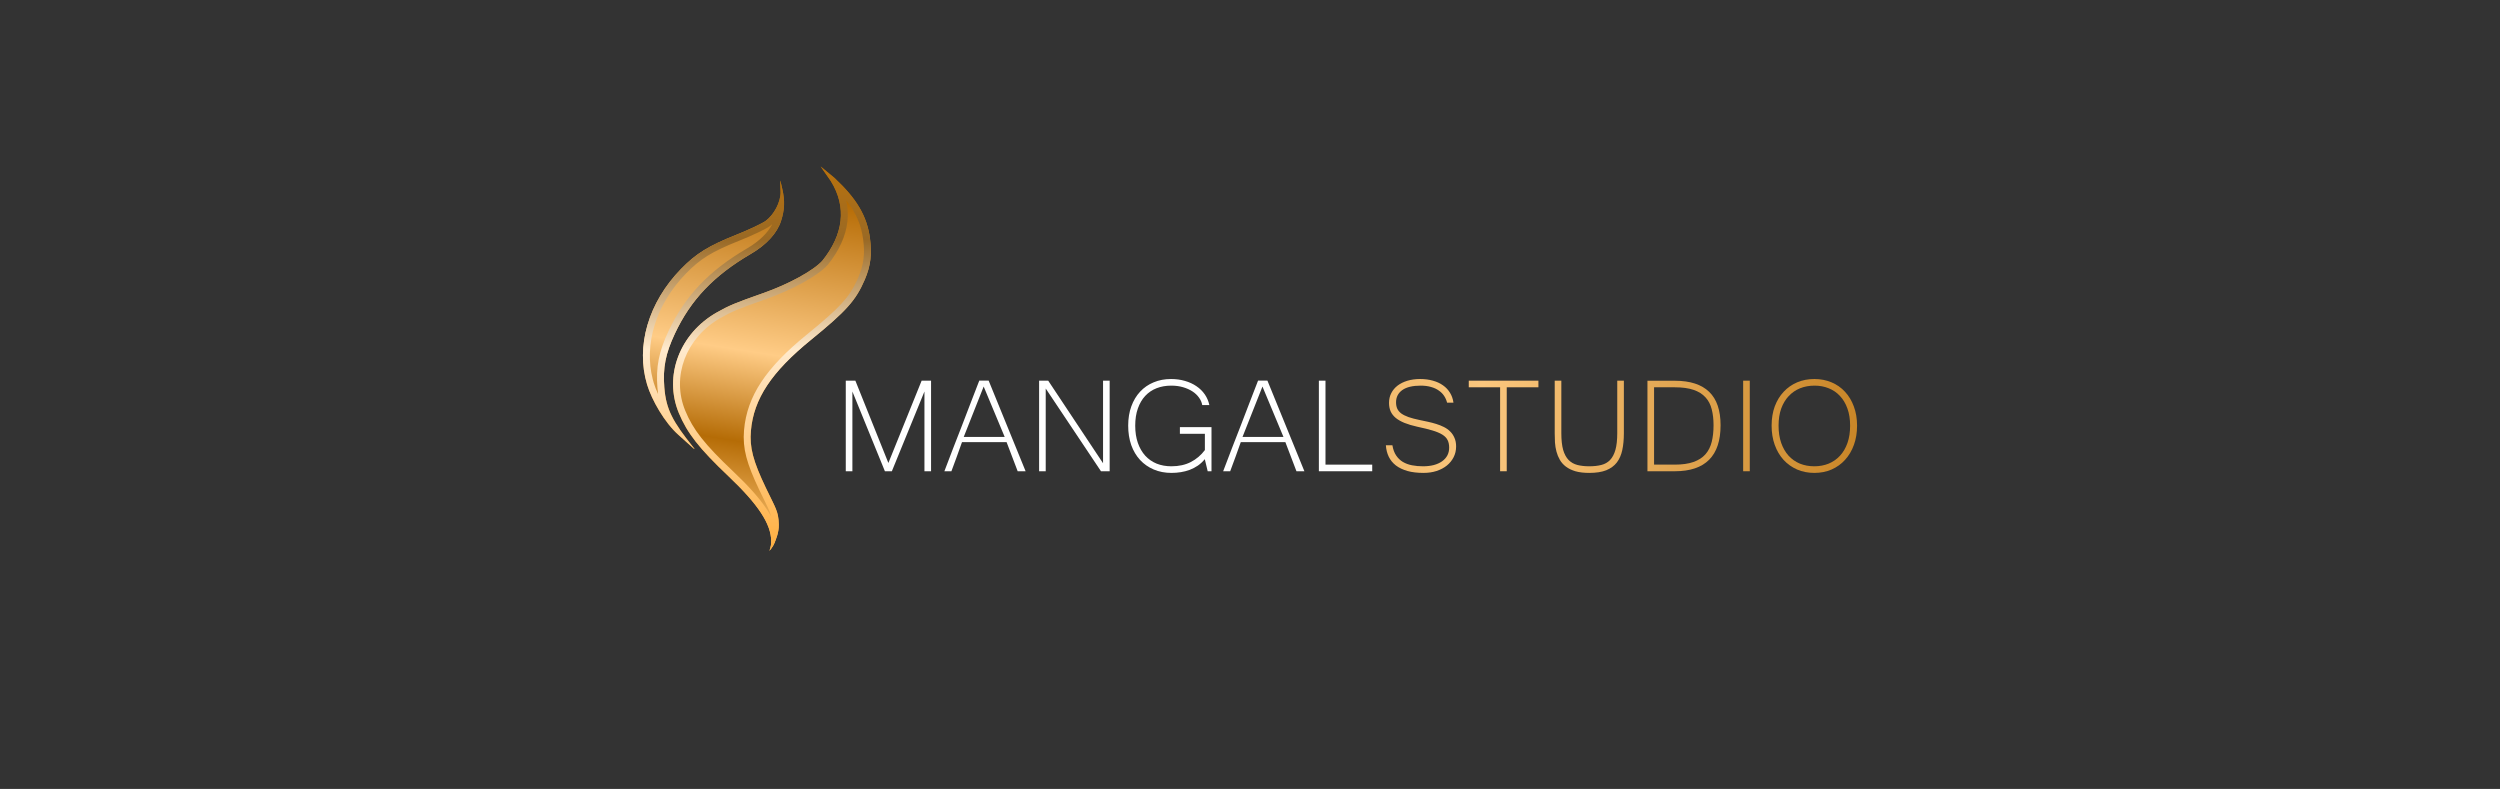 <?xml version="1.0" encoding="UTF-8"?> <svg xmlns="http://www.w3.org/2000/svg" width="976" height="308" viewBox="0 0 976 308" fill="none"><rect x="0" y="0" width="976" height="308" fill="#333333" stroke="none"/><path d="M708.336 147.967C710.747 147.967 712.976 148.398 715.021 149.259C717.066 150.12 718.821 151.347 720.285 152.941C721.771 154.534 722.923 156.45 723.741 158.689C724.58 160.928 725 163.426 725 166.182C725 168.916 724.591 171.413 723.773 173.674C722.955 175.935 721.803 177.883 720.317 179.52C718.853 181.134 717.099 182.394 715.053 183.298C713.029 184.181 710.79 184.622 708.336 184.622C705.881 184.622 703.631 184.181 701.586 183.298C699.541 182.394 697.775 181.134 696.29 179.52C694.826 177.905 693.685 175.967 692.866 173.706C692.048 171.446 691.639 168.937 691.639 166.182C691.639 163.404 692.048 160.896 692.866 158.657C693.706 156.418 694.869 154.512 696.354 152.941C697.84 151.347 699.595 150.12 701.618 149.259C703.664 148.398 705.903 147.967 708.336 147.967ZM708.304 182.039C710.327 182.039 712.19 181.694 713.891 181.005C715.613 180.295 717.099 179.261 718.347 177.905C719.596 176.548 720.565 174.891 721.254 172.931C721.943 170.951 722.287 168.701 722.287 166.182C722.287 163.641 721.932 161.402 721.222 159.464C720.533 157.526 719.564 155.901 718.315 154.588C717.088 153.253 715.624 152.252 713.923 151.584C712.244 150.895 710.403 150.551 708.4 150.551C706.355 150.551 704.471 150.895 702.749 151.584C701.048 152.273 699.573 153.285 698.324 154.62C697.076 155.933 696.096 157.559 695.385 159.496C694.696 161.434 694.352 163.663 694.352 166.182C694.352 168.701 694.696 170.951 695.385 172.931C696.074 174.891 697.032 176.548 698.26 177.905C699.508 179.261 700.983 180.295 702.684 181.005C704.407 181.694 706.28 182.039 708.304 182.039Z" fill="url(#paint0_linear_338_229)"></path><path d="M683.113 183.976H680.529V148.613H683.113V183.976Z" fill="url(#paint1_linear_338_229)"></path><path d="M671.713 166.02C671.713 177.991 665.76 183.976 653.854 183.976H643.164V148.645H653.854C659.818 148.645 664.285 150.088 667.256 152.973C670.228 155.836 671.713 160.185 671.713 166.02ZM668.968 166.02C668.968 163.695 668.731 161.617 668.257 159.787C667.805 157.957 666.998 156.407 665.835 155.137C664.673 153.845 663.112 152.865 661.153 152.198C659.215 151.53 656.76 151.197 653.789 151.197H645.748V181.393H653.789C656.739 181.393 659.183 181.048 661.12 180.359C663.079 179.67 664.64 178.669 665.803 177.356C666.966 176.021 667.784 174.406 668.257 172.511C668.731 170.617 668.968 168.453 668.968 166.02Z" fill="url(#paint2_linear_338_229)"></path><path d="M620.46 184.622C618.35 184.622 616.542 184.407 615.035 183.976C613.549 183.524 612.311 182.921 611.321 182.168C610.33 181.414 609.545 180.531 608.963 179.519C608.382 178.508 607.941 177.431 607.639 176.29C607.338 175.149 607.144 173.965 607.058 172.737C606.993 171.51 606.961 170.315 606.961 169.153V148.613H609.545V169.056C609.545 171.747 609.781 173.943 610.255 175.644C610.75 177.323 611.461 178.637 612.387 179.584C613.334 180.531 614.475 181.177 615.81 181.522C617.166 181.866 618.716 182.039 620.46 182.039C622.226 182.039 623.787 181.866 625.143 181.522C626.521 181.177 627.662 180.531 628.566 179.584C629.492 178.615 630.192 177.291 630.666 175.612C631.139 173.932 631.376 171.747 631.376 169.056V148.613H633.96V169.153C633.96 171.586 633.755 173.76 633.346 175.676C632.937 177.593 632.227 179.218 631.215 180.553C630.203 181.866 628.825 182.878 627.081 183.589C625.337 184.278 623.13 184.622 620.46 184.622Z" fill="url(#paint3_linear_338_229)"></path><path d="M600.599 151.197H588.23V183.976H585.646V151.197H573.406V148.613H600.599V151.197Z" fill="url(#paint4_linear_338_229)"></path><path d="M555.74 184.622C553.35 184.622 551.262 184.375 549.475 183.879C547.688 183.363 546.181 182.641 544.954 181.716C543.748 180.768 542.822 179.638 542.176 178.325C541.53 176.99 541.154 175.493 541.046 173.836H543.597C543.856 175.429 544.34 176.753 545.051 177.808C545.761 178.863 546.633 179.703 547.666 180.327C548.721 180.951 549.916 181.393 551.251 181.651C552.586 181.909 554.007 182.039 555.514 182.039C557.086 182.039 558.496 181.877 559.745 181.554C561.015 181.21 562.092 180.725 562.974 180.101C563.879 179.455 564.568 178.691 565.041 177.808C565.515 176.904 565.752 175.892 565.752 174.772C565.752 173.588 565.547 172.598 565.138 171.801C564.729 170.983 564.04 170.272 563.071 169.669C562.102 169.067 560.821 168.528 559.228 168.055C557.656 167.581 555.697 167.097 553.35 166.601C551.413 166.171 549.744 165.676 548.345 165.116C546.967 164.556 545.826 163.91 544.921 163.178C544.017 162.425 543.35 161.574 542.919 160.627C542.488 159.658 542.273 158.538 542.273 157.268C542.273 155.89 542.564 154.631 543.145 153.49C543.726 152.348 544.545 151.369 545.6 150.551C546.676 149.733 547.957 149.097 549.443 148.645C550.95 148.193 552.608 147.967 554.416 147.967C556.225 147.967 557.883 148.182 559.39 148.613C560.897 149.022 562.21 149.625 563.33 150.421C564.471 151.218 565.386 152.187 566.075 153.328C566.785 154.469 567.237 155.761 567.431 157.203H564.944C564.708 156.256 564.32 155.373 563.782 154.555C563.244 153.737 562.544 153.037 561.683 152.456C560.843 151.853 559.831 151.39 558.647 151.067C557.484 150.723 556.149 150.551 554.642 150.551C551.477 150.551 549.077 151.132 547.44 152.295C545.826 153.457 545.018 155.05 545.018 157.074C545.018 158 545.169 158.807 545.47 159.496C545.772 160.185 546.278 160.81 546.988 161.37C547.72 161.908 548.678 162.392 549.863 162.823C551.047 163.232 552.521 163.619 554.287 163.986C555.32 164.201 556.386 164.427 557.484 164.664C558.582 164.901 559.648 165.18 560.681 165.503C561.736 165.826 562.738 166.225 563.685 166.698C564.632 167.172 565.45 167.753 566.139 168.442C566.85 169.131 567.41 169.96 567.819 170.929C568.249 171.876 568.465 173.007 568.465 174.32C568.465 175.827 568.142 177.216 567.496 178.486C566.871 179.735 565.989 180.822 564.848 181.748C563.728 182.652 562.382 183.363 560.811 183.879C559.26 184.375 557.57 184.622 555.74 184.622Z" fill="url(#paint5_linear_338_229)"></path><path d="M535.717 183.976H514.887V148.613H517.47V181.393H535.717V183.976Z" fill="white"></path><path d="M509.235 183.976H506.135L501.808 172.608H484.4C483.776 174.395 483.098 176.29 482.366 178.292C481.634 180.273 480.934 182.168 480.267 183.976H477.521C478.684 180.919 479.825 177.926 480.945 174.998C482.086 172.07 483.216 169.164 484.336 166.279C485.455 163.372 486.575 160.455 487.694 157.526C488.836 154.598 489.987 151.616 491.15 148.581H494.799L509.235 183.976ZM501.065 170.574L492.862 150.906L485.079 170.574H501.065Z" fill="white"></path><path d="M457.337 184.622C454.818 184.622 452.514 184.181 450.426 183.298C448.359 182.415 446.582 181.177 445.097 179.584C443.611 177.969 442.459 176.032 441.641 173.771C440.845 171.489 440.446 168.959 440.446 166.182C440.446 163.383 440.855 160.864 441.674 158.624C442.492 156.385 443.633 154.48 445.097 152.908C446.582 151.315 448.348 150.099 450.393 149.259C452.439 148.398 454.699 147.967 457.175 147.967C459.113 147.967 460.921 148.215 462.601 148.71C464.28 149.183 465.777 149.872 467.09 150.777C468.403 151.659 469.491 152.725 470.352 153.974C471.213 155.223 471.805 156.611 472.128 158.14H469.351C469.178 157.107 468.758 156.138 468.091 155.233C467.445 154.308 466.595 153.5 465.54 152.811C464.485 152.122 463.258 151.573 461.858 151.164C460.459 150.755 458.919 150.551 457.24 150.551C455.173 150.551 453.278 150.884 451.556 151.552C449.833 152.219 448.348 153.22 447.099 154.555C445.872 155.869 444.914 157.505 444.225 159.464C443.536 161.402 443.191 163.641 443.191 166.182C443.191 168.701 443.536 170.951 444.225 172.931C444.914 174.891 445.872 176.548 447.099 177.905C448.348 179.261 449.833 180.295 451.556 181.005C453.3 181.694 455.216 182.039 457.304 182.039C460.233 182.039 462.773 181.479 464.926 180.359C467.079 179.24 468.898 177.689 470.384 175.709V169.347H460.631V166.763H472.968V183.976H471.482L470.352 179.261C469.534 180.252 468.629 181.091 467.639 181.78C466.649 182.448 465.594 182.997 464.474 183.427C463.376 183.836 462.224 184.138 461.018 184.332C459.813 184.525 458.585 184.622 457.337 184.622Z" fill="white"></path><path d="M433.212 183.976H429.821L408.248 151.681V183.976H405.665V148.613H409.217L430.629 180.844V148.613H433.212V183.976Z" fill="white"></path><path d="M400.4 183.976H397.3L392.972 172.608H375.565C374.941 174.395 374.262 176.29 373.53 178.292C372.798 180.273 372.099 182.168 371.431 183.976H368.686C369.849 180.919 370.99 177.926 372.109 174.998C373.25 172.07 374.381 169.164 375.5 166.279C376.62 163.372 377.739 160.455 378.859 157.526C380 154.598 381.152 151.616 382.315 148.581H385.964L400.4 183.976ZM392.229 170.574L384.026 150.906L376.243 170.574H392.229Z" fill="white"></path><path d="M363.486 183.976H360.903V152.844L348.178 183.976H345.466L332.774 152.844V183.976H330.19V148.613H333.936L346.822 180.747L359.805 148.613H363.486V183.976Z" fill="white"></path><path d="M324.341 70.666C330.718 80.991 329.178 91.617 321.086 101.751C317.678 105.584 307.928 110.932 297.993 114.418C287.128 118.23 284.617 119.276 279.86 121.97C265.301 130.215 259.037 146.794 265.016 161.259C268.255 169.096 272.97 175.099 284.337 185.862C295.991 196.895 301.058 204.578 301.077 211.249C301.085 213.856 300.291 215.007 300.4 215C300.514 214.986 301.891 213.246 302.389 211.92C302.911 210.529 304.125 207.808 304.04 204.742C303.899 199.604 302.857 198.549 298.986 190.45C293.995 180.007 292.596 174.648 293.16 168.146C294.241 155.698 301.162 145.241 316.669 132.618C330.406 121.437 334.157 117.234 337.61 109.169C339.89 103.843 340.477 99.162 339.633 93.01C338.428 84.231 334.425 77.539 325.795 69.485L323.088 67.241L320.383 65L324.341 70.666ZM305.391 73.689C304.15 68.204 304.719 70.768 304.746 75.059C304.771 78.946 302.142 83.878 298.928 86.231C297.542 87.245 292.417 89.669 287.542 91.617C276.556 96.005 271.761 98.963 265.893 104.975C253.133 118.049 248.107 135.188 252.635 150.175C254.422 156.089 259.396 164.945 264.874 169.798C270.477 174.762 272.302 176.676 270.478 174.386C262.714 164.638 260.038 159.913 259.353 151.285C258.742 143.571 259.827 138.018 263.454 130.289C269.684 117.016 278.676 107.573 293.163 99.1C299.253 95.537 303.439 90.953 304.933 86.206C306.313 81.822 306.485 78.52 305.391 73.689Z" fill="url(#paint6_linear_338_229)"></path><path d="M324.341 70.666C330.718 80.991 329.178 91.617 321.086 101.751C317.678 105.584 307.928 110.932 297.993 114.418C287.128 118.23 284.617 119.276 279.86 121.97C265.301 130.215 259.037 146.794 265.016 161.259C268.255 169.096 272.97 175.099 284.337 185.862C295.991 196.895 301.058 204.578 301.077 211.249C301.085 213.856 300.291 215.007 300.4 215C300.514 214.986 301.891 213.246 302.389 211.92C302.911 210.529 304.125 207.808 304.04 204.742C303.899 199.604 302.857 198.549 298.986 190.45C293.995 180.007 292.596 174.648 293.16 168.146C294.241 155.698 301.162 145.241 316.669 132.618C330.406 121.437 334.157 117.234 337.61 109.169C339.89 103.843 340.477 99.162 339.633 93.01C338.428 84.231 334.425 77.539 325.795 69.485L320.383 65L324.341 70.666ZM330.357 78.186C334.239 83.109 336.197 87.782 336.96 93.339C337.749 99.09 337.202 103.323 335.111 108.208L334.508 109.57C331.455 116.194 327.726 120.249 314.912 130.679C299.156 143.504 291.635 154.529 290.471 167.936C289.851 175.086 291.472 180.926 296.529 191.505C298.539 195.712 299.665 197.79 300.387 199.607C300.658 200.29 300.858 200.91 301.006 201.579C300.519 200.678 299.969 199.764 299.357 198.836C296.476 194.466 292.133 189.631 286.244 184.055C274.961 173.372 270.56 167.67 267.526 160.328C262.052 147.086 267.757 131.802 281.242 124.164C285.775 121.598 288.091 120.617 298.931 116.814C304.038 115.022 309.097 112.752 313.337 110.427C317.504 108.141 321.132 105.666 323.148 103.398L323.238 103.293C327.503 97.951 330.156 92.334 330.82 86.558C331.142 83.756 330.988 80.959 330.357 78.186ZM305.391 73.689C304.15 68.204 304.719 70.768 304.746 75.059C304.771 78.946 302.142 83.878 298.928 86.231C297.542 87.245 292.417 89.669 287.542 91.617C276.556 96.005 271.761 98.963 265.893 104.975C253.133 118.049 248.107 135.188 252.635 150.175C254.422 156.089 259.396 164.945 264.874 169.798C270.477 174.762 272.302 176.676 270.478 174.386C262.714 164.638 260.038 159.913 259.353 151.285C258.742 143.571 259.827 138.018 263.454 130.289C269.684 117.016 278.676 107.573 293.163 99.1C299.253 95.537 303.439 90.953 304.933 86.206C306.313 81.822 306.485 78.52 305.391 73.689ZM301.507 87.496C299.81 90.809 296.51 94.139 291.746 96.926C276.85 105.638 267.463 115.457 260.989 129.251C257.198 137.328 256.016 143.303 256.664 151.478C256.729 152.296 256.82 153.083 256.922 153.849C256.209 152.289 255.628 150.8 255.226 149.471L254.857 148.153C251.298 134.468 256.027 118.847 267.873 106.71C273.401 101.047 277.832 98.27 288.591 93.973C291.08 92.979 293.633 91.862 295.749 90.861C297.775 89.902 299.641 88.937 300.577 88.252C300.896 88.019 301.204 87.763 301.507 87.496Z" fill="url(#paint7_linear_338_229)"></path><defs><linearGradient id="paint0_linear_338_229" x1="325.96" y1="159.725" x2="775.717" y2="159.725" gradientUnits="userSpaceOnUse"><stop stop-color="#C17B19"></stop><stop offset="0.562" stop-color="#FBC77E"></stop><stop offset="1" stop-color="#B8700A"></stop></linearGradient><linearGradient id="paint1_linear_338_229" x1="325.959" y1="159.725" x2="775.716" y2="159.725" gradientUnits="userSpaceOnUse"><stop stop-color="#C17B19"></stop><stop offset="0.562" stop-color="#FBC77E"></stop><stop offset="1" stop-color="#B8700A"></stop></linearGradient><linearGradient id="paint2_linear_338_229" x1="325.96" y1="159.725" x2="775.717" y2="159.725" gradientUnits="userSpaceOnUse"><stop stop-color="#C17B19"></stop><stop offset="0.562" stop-color="#FBC77E"></stop><stop offset="1" stop-color="#B8700A"></stop></linearGradient><linearGradient id="paint3_linear_338_229" x1="325.96" y1="159.725" x2="775.717" y2="159.725" gradientUnits="userSpaceOnUse"><stop stop-color="#C17B19"></stop><stop offset="0.562" stop-color="#FBC77E"></stop><stop offset="1" stop-color="#B8700A"></stop></linearGradient><linearGradient id="paint4_linear_338_229" x1="325.96" y1="159.725" x2="775.717" y2="159.725" gradientUnits="userSpaceOnUse"><stop stop-color="#C17B19"></stop><stop offset="0.562" stop-color="#FBC77E"></stop><stop offset="1" stop-color="#B8700A"></stop></linearGradient><linearGradient id="paint5_linear_338_229" x1="325.959" y1="159.725" x2="775.716" y2="159.725" gradientUnits="userSpaceOnUse"><stop stop-color="#C17B19"></stop><stop offset="0.562" stop-color="#FBC77E"></stop><stop offset="1" stop-color="#B8700A"></stop></linearGradient><linearGradient id="paint6_linear_338_229" x1="305.472" y1="213.689" x2="327.156" y2="76.378" gradientUnits="userSpaceOnUse"><stop stop-color="#FFC677"></stop><stop offset="0.275" stop-color="#B56C06"></stop><stop offset="0.529" stop-color="#FFCC86"></stop><stop offset="0.835" stop-color="#CE8B2F"></stop><stop offset="1" stop-color="#B36800"></stop></linearGradient><linearGradient id="paint7_linear_338_229" x1="295.5" y1="65" x2="295.5" y2="215" gradientUnits="userSpaceOnUse"><stop stop-color="#BA720C"></stop><stop offset="0.191" stop-color="#996925"></stop><stop offset="0.476" stop-color="#FFEACD"></stop><stop offset="1" stop-color="#FFAE3E"></stop></linearGradient></defs></svg> 